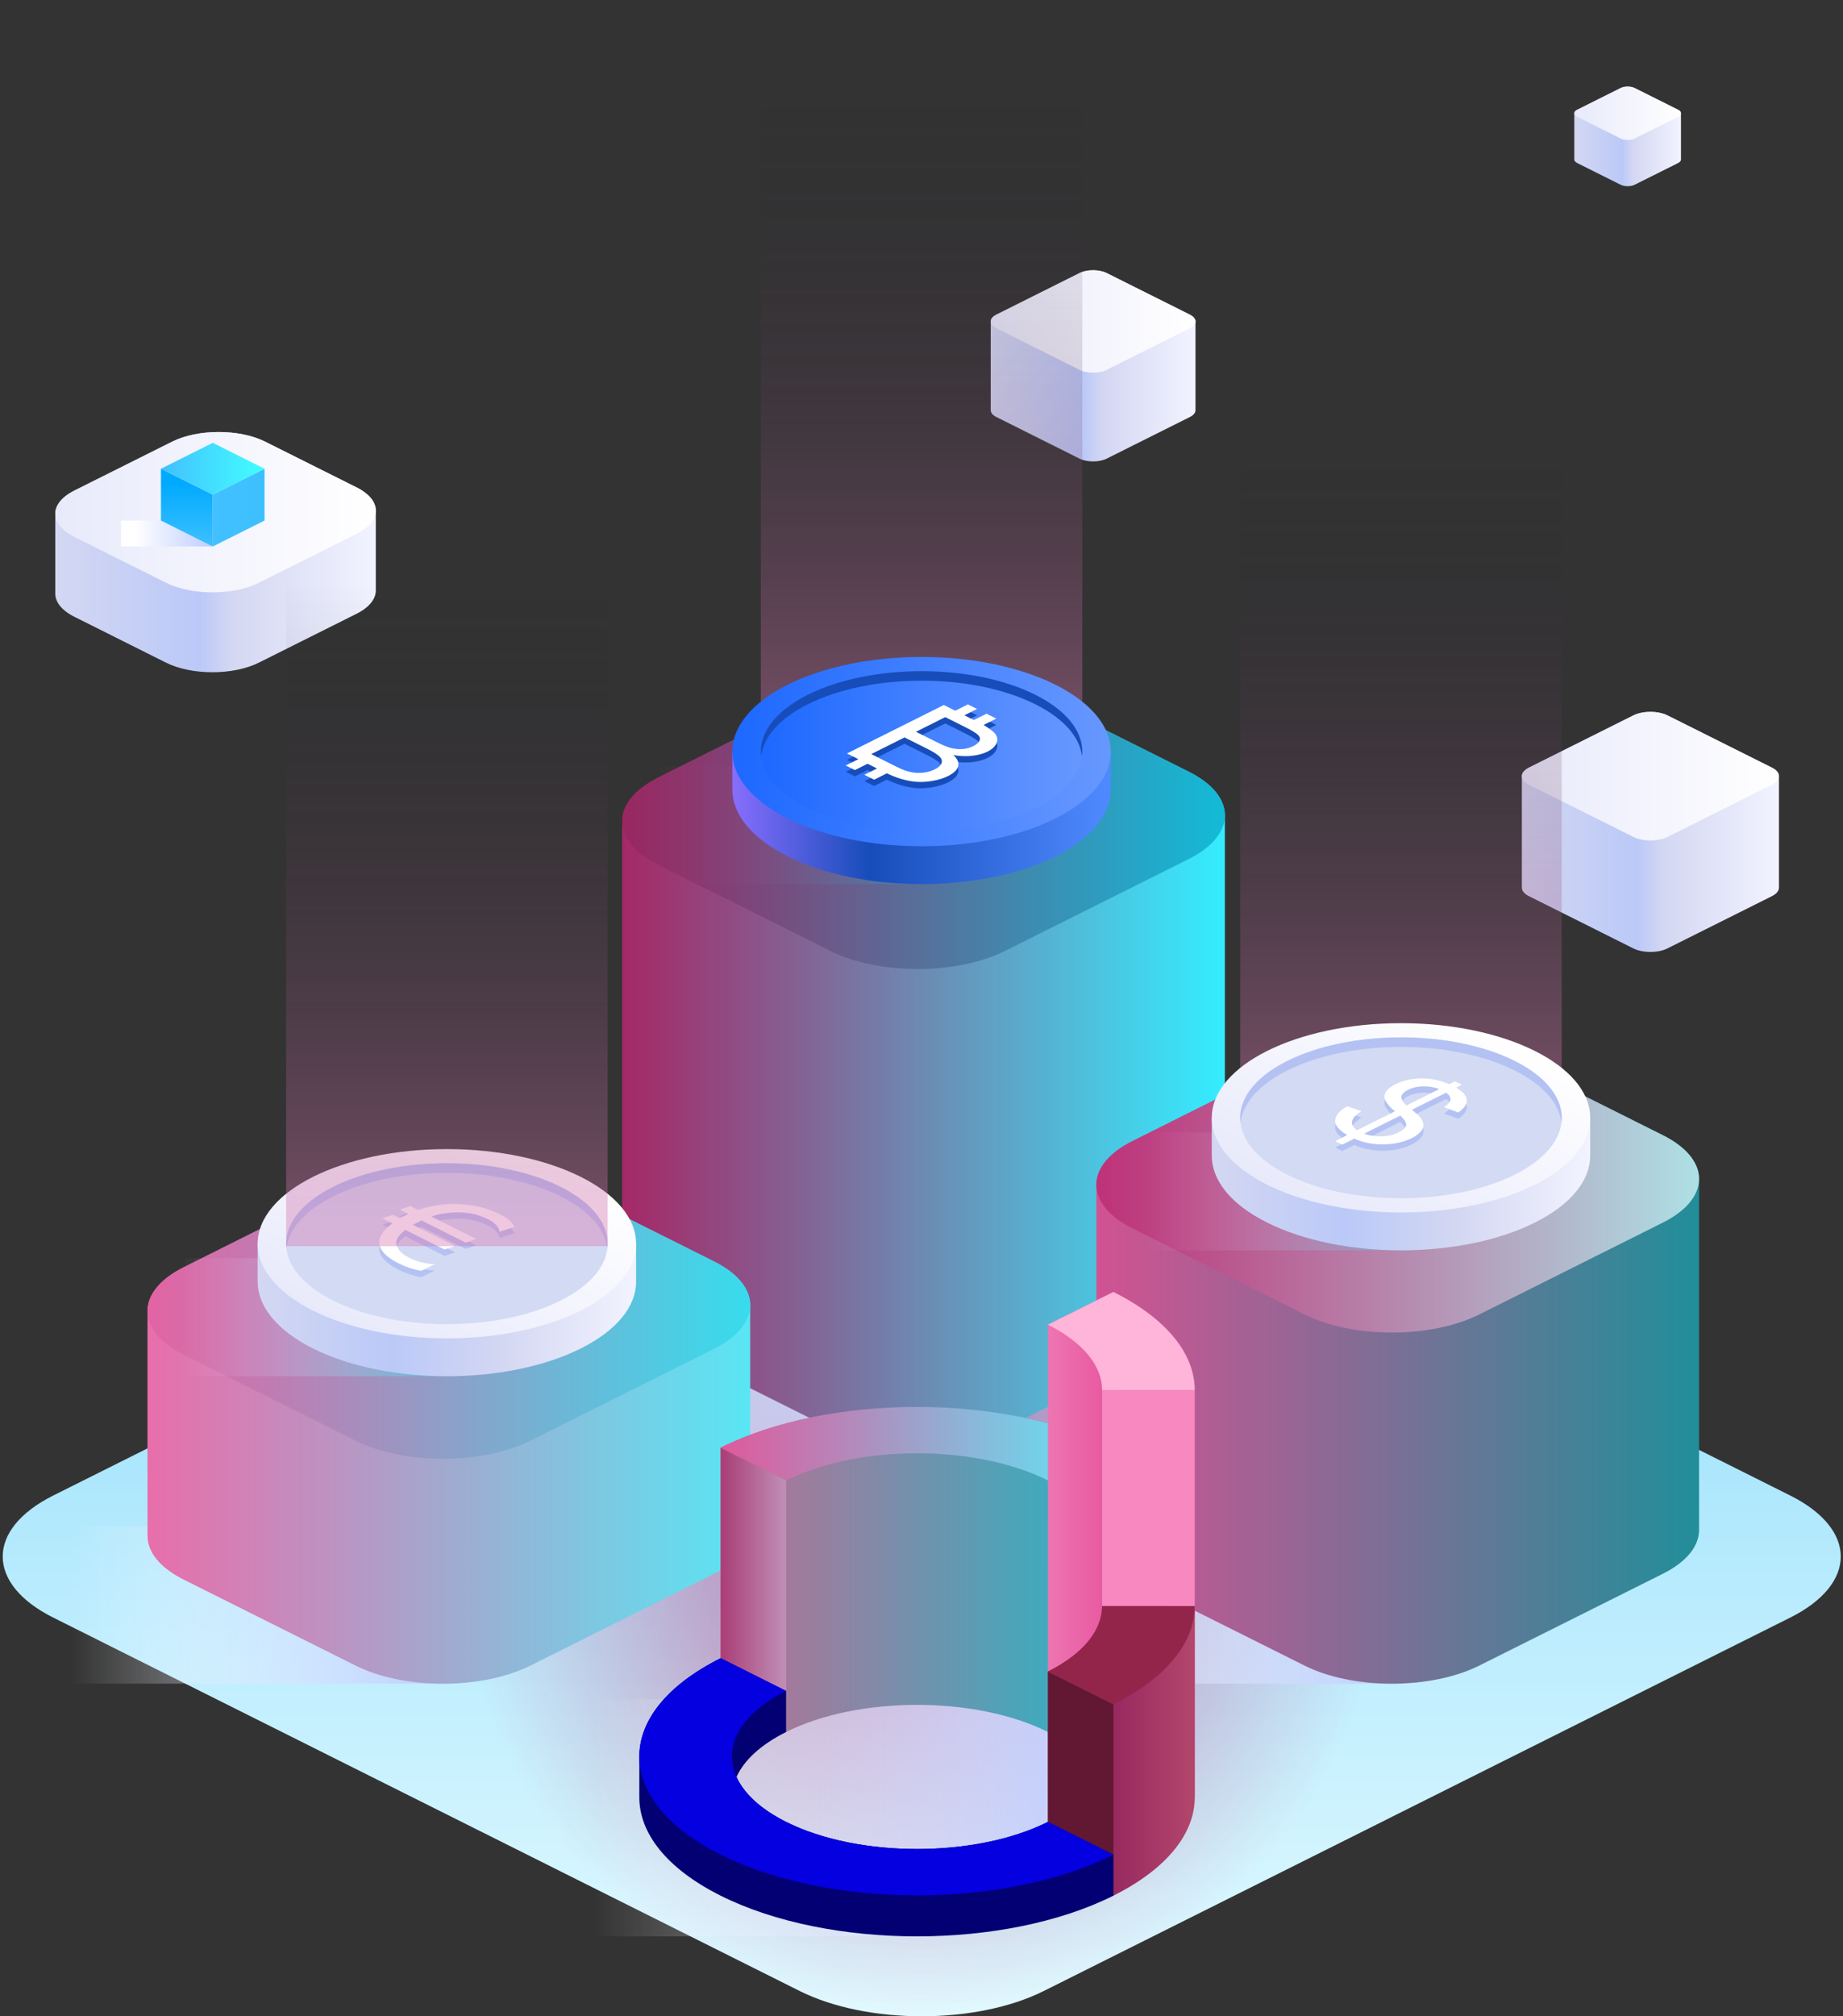 <svg width="384" height="420" viewBox="0 0 384 420" fill="none" xmlns="http://www.w3.org/2000/svg">
<rect x="0" y="0" width="384" height="420" fill="#333333" stroke="none"/>
<path d="M372.996 336.957L217.482 414.73C203.433 421.757 180.659 421.757 166.614 414.73L11.101 336.957C-2.948 329.931 -2.948 318.541 11.101 311.519L166.614 233.746C180.663 226.719 203.438 226.719 217.482 233.746L372.996 311.519C387.045 318.546 387.045 329.935 372.996 336.957Z" fill="url(#paint0_linear_558_6673)"/>
<path d="M372.996 336.957L217.482 414.73C203.433 421.757 180.659 421.757 166.614 414.73L11.101 336.957C-2.948 329.931 -2.948 318.541 11.101 311.519L166.614 233.746C180.663 226.719 203.438 226.719 217.482 233.746L372.996 311.519C387.045 318.546 387.045 329.935 372.996 336.957Z" fill="url(#paint1_radial_558_6673)" fill-opacity="0.7"/>
<path d="M74.293 101.527L55.235 91.996C49.889 89.323 41.223 89.323 35.876 91.996L15.524 102.174C12.851 103.513 11.517 105.262 11.517 107.015V123.655C11.517 125.408 12.851 127.157 15.524 128.496L34.583 138.027C39.929 140.701 48.596 140.701 53.942 138.027L74.293 127.849C76.967 126.51 78.301 124.762 78.301 123.008V106.368C78.301 104.615 76.967 102.862 74.293 101.527Z" fill="url(#paint2_linear_558_6673)"/>
<path d="M74.293 111.209L53.942 121.387C48.595 124.06 39.929 124.06 34.583 121.387L15.524 111.856C10.178 109.183 10.178 104.847 15.524 102.174L35.876 91.996C41.222 89.323 49.889 89.323 55.235 91.996L74.293 101.527C79.64 104.201 79.64 108.536 74.293 111.209Z" fill="url(#paint3_linear_558_6673)"/>
<path d="M44.329 108.431H25.216V113.828H44.329V108.431Z" fill="url(#paint4_linear_558_6673)"/>
<path d="M44.329 113.832L33.536 108.431V97.643L44.329 103.039V113.832Z" fill="url(#paint5_linear_558_6673)"/>
<path d="M55.122 108.431L44.329 113.832V103.039L55.122 97.643V108.431Z" fill="url(#paint6_linear_558_6673)"/>
<path d="M55.122 97.643L44.329 103.039L33.536 97.643L44.329 92.246L55.122 97.643Z" fill="url(#paint7_linear_558_6673)"/>
<path d="M192.016 268.484H98.965V301.295H192.016V268.484Z" fill="url(#paint8_linear_558_6673)"/>
<path d="M247.67 160.741L211.835 142.817C201.784 137.789 185.486 137.789 175.435 142.817L137.168 161.953C132.141 164.467 129.631 167.759 129.631 171.056V270.497C129.631 273.789 132.145 277.086 137.168 279.6L173.003 297.52C183.054 302.548 199.353 302.548 209.403 297.52L247.67 278.384C252.698 275.87 255.207 272.578 255.207 269.281V169.84C255.212 166.548 252.698 163.255 247.67 160.741Z" fill="url(#paint9_linear_558_6673)"/>
<path d="M247.67 178.944L209.403 198.08C199.353 203.107 183.054 203.107 173.004 198.08L137.168 180.16C127.118 175.132 127.118 166.981 137.168 161.957L175.435 142.822C185.486 137.794 201.785 137.794 211.835 142.822L247.67 160.742C257.721 165.765 257.721 173.916 247.67 178.944Z" fill="url(#paint10_linear_558_6673)"/>
<path d="M291.225 317.913H198.173V350.724H291.225V317.913Z" fill="url(#paint11_linear_558_6673)"/>
<path d="M346.473 236.465L310.638 218.545C300.588 213.517 284.289 213.517 274.238 218.545L235.971 237.681C230.944 240.194 228.435 243.487 228.435 246.784V319.93C228.435 323.222 230.948 326.519 235.971 329.033L271.807 346.953C281.857 351.981 298.156 351.981 308.206 346.953L346.473 327.817C351.501 325.304 354.01 322.011 354.01 318.714V245.568C354.015 242.276 351.501 238.979 346.473 236.465Z" fill="url(#paint12_linear_558_6673)"/>
<path d="M346.473 254.672L308.206 273.807C298.156 278.835 281.857 278.835 271.806 273.807L235.971 255.887C225.92 250.86 225.92 242.708 235.971 237.685L274.238 218.549C284.289 213.522 300.587 213.522 310.638 218.549L346.473 236.469C356.524 241.492 356.524 249.644 346.473 254.672Z" fill="url(#paint13_linear_558_6673)"/>
<path d="M93.519 317.899H0.467V350.71H93.519V317.899Z" fill="url(#paint14_linear_558_6673)"/>
<path d="M148.767 262.764L112.932 244.844C102.882 239.817 86.583 239.817 76.532 244.844L38.265 263.98C33.238 266.494 30.729 269.786 30.729 273.083V319.935C30.729 323.227 33.242 326.524 38.265 329.038L74.1 346.958C84.151 351.985 100.45 351.985 110.5 346.958L148.767 327.822C153.795 325.308 156.304 322.016 156.304 318.719V271.863C156.309 268.57 153.795 265.278 148.767 262.764Z" fill="url(#paint15_linear_558_6673)"/>
<path d="M148.767 280.966L110.5 300.102C100.449 305.13 84.151 305.13 74.1 300.102L38.265 282.182C28.214 277.155 28.214 269.003 38.265 263.98L76.532 244.844C86.583 239.817 102.881 239.817 112.932 244.844L148.767 262.764C158.818 267.792 158.818 275.939 148.767 280.966Z" fill="url(#paint16_linear_558_6673)"/>
<path d="M369.184 159.899L347.429 149.02C345.467 148.036 342.279 148.036 340.316 149.02L318.562 159.899C317.578 160.391 317.086 161.033 317.086 161.68V184.896C317.086 185.538 317.578 186.185 318.562 186.676L340.316 197.556C342.279 198.54 345.467 198.54 347.429 197.556L369.184 186.676C370.167 186.185 370.659 185.543 370.659 184.896V161.68C370.659 161.038 370.167 160.391 369.184 159.899Z" fill="url(#paint17_linear_558_6673)"/>
<path d="M369.184 163.46L347.429 174.34C345.467 175.324 342.279 175.324 340.316 174.34L318.562 163.46C316.599 162.477 316.599 160.883 318.562 159.904L340.316 149.024C342.279 148.041 345.467 148.041 347.429 149.024L369.184 159.904C371.151 160.883 371.151 162.477 369.184 163.46Z" fill="url(#paint18_linear_558_6673)"/>
<path d="M247.911 65.545L230.588 56.879C229.022 56.096 226.485 56.096 224.923 56.879L207.6 65.545C206.816 65.937 206.425 66.451 206.425 66.962V85.451C206.425 85.965 206.816 86.475 207.6 86.867L224.923 95.533C226.49 96.316 229.026 96.316 230.588 95.533L247.911 86.867C248.695 86.475 249.086 85.961 249.086 85.451V66.962C249.086 66.451 248.695 65.937 247.911 65.545Z" fill="url(#paint19_linear_558_6673)"/>
<path d="M247.911 68.378L230.588 77.044C229.022 77.827 226.485 77.827 224.923 77.044L207.6 68.378C206.033 67.594 206.033 66.324 207.6 65.545L224.923 56.879C226.49 56.096 229.026 56.096 230.588 56.879L247.911 65.545C249.478 66.329 249.478 67.594 247.911 68.378Z" fill="url(#paint20_linear_558_6673)"/>
<path d="M349.63 22.859L340.604 18.346C339.789 17.936 338.468 17.936 337.653 18.346L328.627 22.859C328.217 23.064 328.017 23.328 328.017 23.596V33.228C328.017 33.497 328.222 33.761 328.627 33.966L337.653 38.479C338.468 38.889 339.789 38.889 340.604 38.479L349.63 33.966C350.04 33.761 350.24 33.497 350.24 33.228V23.596C350.24 23.328 350.035 23.059 349.63 22.859Z" fill="url(#paint21_linear_558_6673)"/>
<path d="M349.63 24.334L340.604 28.847C339.789 29.257 338.468 29.257 337.653 28.847L328.627 24.334C327.812 23.924 327.812 23.264 328.627 22.859L337.653 18.346C338.468 17.936 339.789 17.936 340.604 18.346L349.63 22.859C350.445 23.264 350.445 23.924 349.63 24.334Z" fill="url(#paint22_linear_558_6673)"/>
<path d="M103.988 353.953V403.354H191.065L220.133 390.899L229.632 382.92V374.418L231.982 353.953H103.988Z" fill="url(#paint23_linear_558_6673)"/>
<path d="M231.982 353.957V301.555C209.385 290.252 172.749 290.252 150.152 301.555V353.957L163.796 360.779C178.856 353.247 203.274 353.247 218.338 360.779L231.982 353.957Z" fill="url(#paint24_linear_558_6673)"/>
<path d="M150.152 301.555V353.957L163.796 360.779V308.377L150.152 301.555Z" fill="url(#paint25_linear_558_6673)"/>
<path d="M231.982 301.555V353.957L218.338 360.779V308.377L231.982 301.555Z" fill="url(#paint26_linear_558_6673)"/>
<path d="M150.152 301.555L163.796 308.377C178.856 300.844 203.274 300.844 218.338 308.377L231.982 301.555C209.385 290.252 172.749 290.252 150.152 301.555Z" fill="url(#paint27_linear_558_6673)"/>
<path d="M231.982 269.112L218.338 275.934V360.775C225.871 364.541 229.632 369.477 229.632 374.414H248.927V289.573C248.927 282.173 243.281 274.764 231.982 269.112Z" fill="url(#paint28_linear_558_6673)"/>
<path d="M248.927 289.578H229.632V374.418H248.927V289.578Z" fill="#F788C0"/>
<path d="M218.338 275.939C225.871 279.705 229.632 284.641 229.632 289.578H248.927C248.927 282.173 243.28 274.768 231.978 269.117L218.338 275.939Z" fill="#FFB5DA"/>
<path d="M248.927 334.553H229.632C229.632 339.489 225.866 344.426 218.338 348.192V388.053L231.982 394.875C243.281 389.223 248.932 381.818 248.932 374.414V334.553H248.927Z" fill="url(#paint29_linear_558_6673)"/>
<path d="M231.982 355.018V394.879L218.338 388.057V348.192L231.982 355.018Z" fill="#621832"/>
<path d="M248.927 334.553H229.632C229.632 339.489 225.866 344.426 218.338 348.192L231.982 355.014C243.281 349.367 248.927 341.962 248.927 334.553Z" fill="#93254B"/>
<path d="M231.982 386.331L218.338 379.51C203.278 387.042 178.86 387.042 163.795 379.51C158.454 376.836 155.006 373.576 153.453 370.147C155.006 366.713 158.449 363.452 163.795 360.784V352.236L150.152 345.409C138.808 351.084 133.161 358.525 133.206 365.961V374.332C133.165 381.768 138.812 389.205 150.152 394.879C172.748 406.182 209.385 406.182 231.982 394.879V386.331Z" fill="#030073"/>
<path d="M218.338 379.51C203.278 387.042 178.86 387.042 163.795 379.51C148.735 371.977 148.735 359.764 163.795 352.231L150.152 345.409C127.555 356.712 127.555 375.033 150.152 386.336C172.748 397.639 209.385 397.639 231.982 386.336L218.338 379.51Z" fill="#0500DF"/>
<g style="mix-blend-mode:lighten" opacity="0.4">
<path d="M325.393 75.541H258.409V232.849H325.393V75.541Z" fill="url(#paint30_linear_558_6673)"/>
</g>
<g style="mix-blend-mode:lighten" opacity="0.4">
<path d="M225.506 0H158.521V157.308H225.506V0Z" fill="url(#paint31_linear_558_6673)"/>
</g>
<path opacity="0.5" d="M294.371 235.868H228.43V260.455H294.371V235.868Z" fill="url(#paint32_linear_558_6673)"/>
<path d="M252.479 232.849V240.736C252.479 245.782 256.327 250.828 264.028 254.676C279.425 262.377 304.385 262.377 319.782 254.676C327.478 250.828 331.331 245.782 331.331 240.736V232.849H252.479Z" fill="url(#paint33_linear_558_6673)"/>
<path d="M291.903 252.563C313.676 252.563 331.326 243.737 331.326 232.849C331.326 221.961 313.676 213.135 291.903 213.135C270.13 213.135 252.479 221.961 252.479 232.849C252.479 243.737 270.13 252.563 291.903 252.563Z" fill="url(#paint34_linear_558_6673)"/>
<path d="M291.903 249.603C310.404 249.603 325.402 242.102 325.402 232.849C325.402 223.596 310.404 216.095 291.903 216.095C273.402 216.095 258.404 223.596 258.404 232.849C258.404 242.102 273.402 249.603 291.903 249.603Z" fill="#D3DAF3"/>
<path d="M268.213 222.985C281.297 216.441 302.505 216.441 315.588 222.985C321.627 226.004 324.869 229.889 325.334 233.842C325.876 229.228 322.633 224.529 315.588 221.004C302.505 214.46 281.297 214.46 268.213 221.004C261.168 224.529 257.926 229.228 258.468 233.842C258.932 229.889 262.179 226.004 268.213 222.985Z" fill="#B4C1F3"/>
<path d="M278.205 239.024L280.682 237.786C279.598 237.089 278.87 236.447 278.492 235.859C278.114 235.272 278.091 234.616 278.414 233.887C278.742 233.159 279.498 232.453 280.691 231.765L283.651 232.776C282.513 233.537 281.875 234.197 281.739 234.753C281.556 235.54 281.898 236.205 282.772 236.743L290.66 232.799C289.835 232.193 289.189 231.474 288.72 230.645C288.374 230.03 288.374 229.42 288.729 228.819C289.084 228.218 289.753 227.667 290.746 227.17C292.509 226.291 294.558 225.886 296.899 225.963C298.465 226.014 300.155 226.41 301.963 227.147L303.147 226.555L304.604 227.284L303.42 227.876C304.722 228.664 305.442 229.447 305.579 230.221C305.761 231.214 305.178 232.157 303.83 233.049L300.883 231.961C301.708 231.401 302.149 230.877 302.204 230.385C302.259 229.893 301.967 229.406 301.325 228.919L294.184 232.489C295.123 233.268 295.701 233.805 295.933 234.092C296.366 234.648 296.58 235.167 296.58 235.654C296.58 236.142 296.375 236.615 295.97 237.084C295.56 237.549 294.968 237.977 294.189 238.368C292.472 239.225 290.496 239.671 288.26 239.698C286.019 239.726 283.993 239.325 282.176 238.5L279.671 239.753L278.205 239.024ZM299.895 228.177C298.784 227.767 297.641 227.58 296.461 227.617C295.282 227.653 294.266 227.881 293.415 228.309C292.572 228.732 292.099 229.201 292.003 229.725C291.907 230.244 292.254 230.873 293.041 231.606L299.895 228.177ZM284.234 237.467C285.318 237.89 286.529 238.077 287.873 238.036C289.216 237.99 290.414 237.708 291.47 237.18C292.367 236.729 292.868 236.255 292.969 235.764C293.069 235.267 292.673 234.58 291.771 233.701L284.234 237.467Z" fill="#B4C1F3"/>
<path d="M278.205 237.704L280.682 236.465C279.598 235.768 278.87 235.126 278.492 234.539C278.114 233.951 278.091 233.295 278.414 232.567C278.742 231.838 279.498 231.132 280.691 230.445L283.651 231.456C282.513 232.216 281.875 232.876 281.739 233.432C281.556 234.22 281.898 234.885 282.772 235.422L290.66 231.478C289.835 230.873 289.189 230.153 288.72 229.324C288.374 228.709 288.374 228.099 288.729 227.498C289.084 226.897 289.753 226.346 290.746 225.85C292.509 224.971 294.558 224.565 296.899 224.647C298.465 224.697 300.155 225.094 301.963 225.831L303.147 225.239L304.604 225.968L303.42 226.56C304.722 227.348 305.442 228.131 305.579 228.905C305.761 229.898 305.178 230.841 303.83 231.733L300.883 230.645C301.708 230.085 302.149 229.561 302.204 229.069C302.259 228.577 301.967 228.09 301.325 227.603L294.184 231.173C295.123 231.952 295.701 232.489 295.933 232.776C296.366 233.332 296.58 233.851 296.58 234.338C296.58 234.825 296.375 235.299 295.97 235.768C295.56 236.233 294.968 236.661 294.189 237.052C292.472 237.908 290.496 238.355 288.26 238.382C286.019 238.409 283.993 238.009 282.176 237.184L279.671 238.437L278.205 237.704ZM299.895 226.856C298.784 226.446 297.641 226.259 296.461 226.296C295.282 226.328 294.266 226.56 293.415 226.988C292.572 227.412 292.099 227.881 292.003 228.404C291.907 228.923 292.254 229.552 293.041 230.285L299.895 226.856ZM284.234 236.146C285.318 236.57 286.529 236.756 287.873 236.715C289.216 236.67 290.414 236.387 291.47 235.859C292.367 235.408 292.868 234.935 292.969 234.443C293.069 233.947 292.673 233.259 291.771 232.38L284.234 236.146Z" fill="white"/>
<path d="M93.518 262.09H27.577V286.677H93.518V262.09Z" fill="url(#paint35_linear_558_6673)"/>
<path d="M53.685 259.075V266.963C53.685 272.008 57.533 277.054 65.233 280.902C80.63 288.603 105.591 288.603 120.988 280.902C128.684 277.054 132.537 272.008 132.537 266.963V259.075H53.685Z" fill="url(#paint36_linear_558_6673)"/>
<path d="M93.108 278.789C114.881 278.789 132.532 269.963 132.532 259.075C132.532 248.187 114.881 239.361 93.108 239.361C71.335 239.361 53.685 248.187 53.685 259.075C53.685 269.963 71.335 278.789 93.108 278.789Z" fill="url(#paint37_linear_558_6673)"/>
<path d="M93.108 275.829C111.609 275.829 126.607 268.328 126.607 259.075C126.607 249.822 111.609 242.321 93.108 242.321C74.607 242.321 59.609 249.822 59.609 259.075C59.609 268.328 74.607 275.829 93.108 275.829Z" fill="#D3DAF3"/>
<path d="M69.423 249.211C82.506 242.667 103.714 242.667 116.798 249.211C122.836 252.231 126.079 256.115 126.543 260.068C127.085 255.455 123.843 250.755 116.798 247.23C103.714 240.686 82.506 240.686 69.423 247.23C62.378 250.755 59.135 255.455 59.677 260.068C60.142 256.115 63.384 252.231 69.423 249.211Z" fill="#B4C1F3"/>
<path d="M101.692 255.295C100.158 254.526 98.5 254.07 96.715 253.915C95.654 253.824 94.47 253.852 93.163 254.007C91.819 254.166 90.726 254.412 89.888 254.74L99.238 259.417L97.029 260.15L87.83 255.55C87.63 255.641 87.443 255.733 87.27 255.819C86.564 256.17 86.15 256.384 86.022 256.457L94.848 260.869L92.625 261.598L84.469 257.518C82.761 258.756 82.197 259.959 82.784 261.129C83.203 261.971 84.028 262.696 85.252 263.31C86.96 264.166 88.745 264.608 90.599 264.64L87.775 266.052C86.104 265.747 84.579 265.246 83.199 264.558C79.068 262.491 77.993 260.236 79.979 257.791C80.38 257.299 80.972 256.753 81.746 256.151L79.647 255.104L81.869 254.375L83.308 255.095C83.663 254.89 84.064 254.676 84.515 254.453C84.697 254.362 84.888 254.271 85.089 254.18L83.294 253.282L85.517 252.554L87.106 253.351C90.649 252.144 94.265 251.812 97.949 252.358C100.226 252.69 102.248 253.301 104.019 254.189C105.718 255.04 106.779 255.937 107.198 256.889L104.101 257.891C103.915 256.866 103.109 256.001 101.692 255.295Z" fill="#B4C1F3"/>
<path d="M101.692 253.975C100.158 253.205 98.5 252.75 96.715 252.595C95.654 252.504 94.47 252.531 93.163 252.686C91.819 252.845 90.726 253.091 89.888 253.419L99.238 258.096L97.029 258.829L87.83 254.23C87.63 254.321 87.443 254.412 87.27 254.498C86.564 254.849 86.15 255.063 86.022 255.136L94.848 259.549L92.625 260.277L84.469 256.197C82.761 257.436 82.197 258.638 82.784 259.808C83.203 260.651 84.028 261.375 85.252 261.99C86.96 262.846 88.745 263.288 90.599 263.319L87.775 264.731C86.104 264.426 84.579 263.925 83.199 263.238C79.068 261.17 77.993 258.916 79.979 256.47C80.38 255.978 80.972 255.432 81.746 254.831L79.647 253.783L81.869 253.055L83.308 253.774C83.663 253.569 84.064 253.355 84.515 253.132C84.697 253.041 84.888 252.95 85.089 252.859L83.294 251.962L85.517 251.233L87.106 252.03C90.649 250.823 94.265 250.491 97.949 251.037C100.226 251.37 102.248 251.98 104.019 252.868C105.718 253.72 106.779 254.617 107.198 255.569L104.101 256.57C103.915 255.546 103.109 254.681 101.692 253.975Z" fill="white"/>
<path d="M192.421 159.576H126.479V184.163H192.421V159.576Z" fill="url(#paint38_linear_558_6673)"/>
<path d="M152.587 156.561V164.449C152.587 169.494 156.436 174.54 164.136 178.388C179.533 186.089 204.494 186.089 219.891 178.388C227.587 174.54 231.439 169.494 231.439 164.449V156.561H152.587Z" fill="url(#paint39_linear_558_6673)"/>
<path d="M192.011 176.275C213.784 176.275 231.435 167.449 231.435 156.561C231.435 145.673 213.784 136.847 192.011 136.847C170.238 136.847 152.587 145.673 152.587 156.561C152.587 167.449 170.238 176.275 192.011 176.275Z" fill="url(#paint40_linear_558_6673)"/>
<path d="M192.011 173.315C210.512 173.315 225.51 165.814 225.51 156.561C225.51 147.308 210.512 139.807 192.011 139.807C173.51 139.807 158.512 147.308 158.512 156.561C158.512 165.814 173.51 173.315 192.011 173.315Z" fill="url(#paint41_linear_558_6673)"/>
<path d="M168.326 146.697C181.41 140.153 202.618 140.153 215.701 146.697C221.74 149.716 224.982 153.601 225.447 157.554C225.989 152.941 222.746 148.241 215.701 144.716C202.618 138.172 181.41 138.172 168.326 144.716C161.281 148.241 158.039 152.941 158.581 157.554C159.045 153.601 162.288 149.712 168.326 146.697Z" fill="#174DBA"/>
<path d="M199.634 160.937C199.839 160.177 199.511 159.403 198.651 158.615C200.063 158.852 201.383 158.897 202.613 158.752C203.842 158.606 204.89 158.314 205.75 157.886C206.675 157.422 207.303 156.848 207.622 156.16C207.941 155.473 207.841 154.794 207.317 154.125C206.793 153.455 205.764 152.736 204.22 151.962L204.94 152.321L207.577 151.005L205.541 149.985L202.904 151.301L200.937 150.318L203.574 149.002L201.661 148.045L199.024 149.361L196.652 148.173L176.478 158.264L178.85 159.453L176.213 160.769L178.126 161.725L180.763 160.409L182.73 161.393L180.093 162.709L182.129 163.729L184.766 162.413L184.169 162.112C185.453 162.754 186.651 163.242 187.762 163.57C188.873 163.898 189.939 164.102 190.968 164.175C191.997 164.248 193.113 164.18 194.325 163.975C195.536 163.77 196.615 163.428 197.558 162.955C198.737 162.367 199.43 161.693 199.634 160.937ZM200.978 152.713C202.426 153.437 203.355 153.997 203.765 154.389C204.175 154.78 204.284 155.186 204.097 155.6C203.911 156.015 203.483 156.393 202.813 156.725C202.107 157.08 201.347 157.285 200.536 157.349C199.726 157.413 198.879 157.322 197.995 157.085C197.326 156.907 196.397 156.52 195.213 155.928L190.85 153.747L196.948 150.696L200.978 152.713ZM192.699 162.222C191.943 162.336 191.228 162.354 190.558 162.272C189.889 162.194 189.192 162.03 188.468 161.775C188.054 161.634 187.416 161.347 186.555 160.915L181.532 158.401L188.468 154.931L193.131 157.262C194.416 157.905 195.285 158.451 195.745 158.906C196.205 159.362 196.347 159.822 196.178 160.295C196.01 160.764 195.545 161.188 194.794 161.566C194.156 161.894 193.455 162.112 192.699 162.222Z" fill="#174DBA"/>
<path d="M199.634 159.617C199.839 158.856 199.511 158.082 198.651 157.294C200.063 157.531 201.383 157.577 202.613 157.431C203.842 157.285 204.89 156.994 205.75 156.566C206.675 156.101 207.303 155.527 207.622 154.84C207.941 154.152 207.841 153.473 207.317 152.804C206.793 152.135 204.94 151.005 204.94 151.005L207.577 149.689L205.541 148.669L202.904 149.985L200.937 149.001L203.574 147.685L201.661 146.729L199.024 148.045L196.652 146.857L176.478 156.948L178.85 158.137L176.213 159.453L178.126 160.409L180.763 159.093L182.73 160.077L180.093 161.393L182.129 162.413L184.766 161.097L184.169 160.796C185.453 161.438 186.651 161.926 187.762 162.253C188.873 162.581 189.939 162.786 190.968 162.859C191.997 162.932 193.113 162.864 194.325 162.659C195.536 162.454 196.615 162.112 197.558 161.639C198.737 161.047 199.43 160.377 199.634 159.617ZM200.978 151.397C202.426 152.121 203.355 152.681 203.765 153.073C204.175 153.464 204.284 153.87 204.097 154.284C203.911 154.698 203.483 155.076 202.813 155.409C202.107 155.764 201.347 155.969 200.536 156.033C199.726 156.097 198.879 156.005 197.995 155.769C197.326 155.591 196.397 155.204 195.213 154.612L190.85 152.431L196.948 149.379L200.978 151.397ZM192.699 160.901C191.943 161.015 191.228 161.033 190.558 160.951C189.889 160.874 189.192 160.71 188.468 160.455C188.054 160.313 187.416 160.027 186.555 159.594L181.532 157.08L188.468 153.61L193.131 155.942C194.416 156.584 195.285 157.13 195.745 157.586C196.205 158.041 196.347 158.501 196.178 158.975C196.01 159.444 195.545 159.867 194.794 160.245C194.156 160.573 193.455 160.792 192.699 160.901Z" fill="white"/>
<g style="mix-blend-mode:lighten" opacity="0.4">
<path d="M126.603 102.287H59.619V259.595H126.603V102.287Z" fill="url(#paint42_linear_558_6673)"/>
</g>
<defs>
<linearGradient id="paint0_linear_558_6673" x1="192.048" y1="228.476" x2="192.048" y2="420" gradientUnits="userSpaceOnUse">
<stop stop-color="#8ADAFC"/>
<stop offset="1" stop-color="#E1FAFF"/>
</linearGradient>
<radialGradient id="paint1_radial_558_6673" cx="0" cy="0" r="1" gradientUnits="userSpaceOnUse" gradientTransform="translate(192.048 324.238) rotate(90) scale(95.762 95.762)">
<stop stop-color="#BE3178"/>
<stop offset="1" stop-color="#BE3178" stop-opacity="0"/>
</radialGradient>
<linearGradient id="paint2_linear_558_6673" x1="11.861" y1="115.011" x2="77.962" y2="115.011" gradientUnits="userSpaceOnUse">
<stop stop-color="#D3D7F2"/>
<stop offset="0.45" stop-color="#BBC9F8"/>
<stop offset="0.55" stop-color="#D3D7F2"/>
<stop offset="1" stop-color="#F2F3FF"/>
</linearGradient>
<linearGradient id="paint3_linear_558_6673" x1="11.518" y1="106.69" x2="78.302" y2="106.69" gradientUnits="userSpaceOnUse">
<stop stop-color="#E8EAFB"/>
<stop offset="1" stop-color="white"/>
</linearGradient>
<linearGradient id="paint4_linear_558_6673" x1="43.751" y1="111.132" x2="28.149" y2="111.132" gradientUnits="userSpaceOnUse">
<stop stop-color="#C0CFFF"/>
<stop offset="1" stop-color="white"/>
</linearGradient>
<linearGradient id="paint5_linear_558_6673" x1="38.933" y1="113.799" x2="38.933" y2="100.465" gradientUnits="userSpaceOnUse">
<stop stop-color="#3DC0FF"/>
<stop offset="1" stop-color="#00AAFF"/>
</linearGradient>
<linearGradient id="paint6_linear_558_6673" x1="44.384" y1="105.736" x2="55.065" y2="105.736" gradientUnits="userSpaceOnUse">
<stop stop-color="#42C0FF"/>
<stop offset="1" stop-color="#3DC0FF"/>
</linearGradient>
<linearGradient id="paint7_linear_558_6673" x1="33.671" y1="97.641" x2="55.361" y2="97.641" gradientUnits="userSpaceOnUse">
<stop stop-color="#42C0FF"/>
<stop offset="1" stop-color="#42FFFF"/>
</linearGradient>
<linearGradient id="paint8_linear_558_6673" x1="189.201" y1="284.888" x2="113.252" y2="284.888" gradientUnits="userSpaceOnUse">
<stop stop-color="#C0CFFF"/>
<stop offset="1" stop-color="white" stop-opacity="0"/>
</linearGradient>
<linearGradient id="paint9_linear_558_6673" x1="129.631" y1="220.169" x2="255.207" y2="220.169" gradientUnits="userSpaceOnUse">
<stop stop-color="#A52867"/>
<stop offset="1" stop-color="#34EDFF"/>
</linearGradient>
<linearGradient id="paint10_linear_558_6673" x1="129.63" y1="170.451" x2="255.208" y2="170.451" gradientUnits="userSpaceOnUse">
<stop stop-color="#9A2660"/>
<stop offset="1" stop-color="#12BBD7"/>
</linearGradient>
<linearGradient id="paint11_linear_558_6673" x1="288.409" y1="334.317" x2="212.46" y2="334.317" gradientUnits="userSpaceOnUse">
<stop stop-color="#C0CFFF"/>
<stop offset="1" stop-color="white" stop-opacity="0"/>
</linearGradient>
<linearGradient id="paint12_linear_558_6673" x1="228.435" y1="282.749" x2="354.01" y2="282.749" gradientUnits="userSpaceOnUse">
<stop stop-color="#D15292"/>
<stop offset="1" stop-color="#218E99"/>
</linearGradient>
<linearGradient id="paint13_linear_558_6673" x1="228.433" y1="246.178" x2="354.011" y2="246.178" gradientUnits="userSpaceOnUse">
<stop stop-color="#BE3178"/>
<stop offset="1" stop-color="#AEE0E5"/>
</linearGradient>
<linearGradient id="paint14_linear_558_6673" x1="90.703" y1="334.303" x2="14.754" y2="334.303" gradientUnits="userSpaceOnUse">
<stop stop-color="#C0CFFF"/>
<stop offset="1" stop-color="white" stop-opacity="0"/>
</linearGradient>
<linearGradient id="paint15_linear_558_6673" x1="30.729" y1="295.901" x2="156.304" y2="295.901" gradientUnits="userSpaceOnUse">
<stop stop-color="#E86EAB"/>
<stop offset="1" stop-color="#59E6F4"/>
</linearGradient>
<linearGradient id="paint16_linear_558_6673" x1="30.727" y1="272.473" x2="156.305" y2="272.473" gradientUnits="userSpaceOnUse">
<stop stop-color="#E363A3"/>
<stop offset="1" stop-color="#37DCED"/>
</linearGradient>
<linearGradient id="paint17_linear_558_6673" x1="317.367" y1="173.287" x2="370.385" y2="173.287" gradientUnits="userSpaceOnUse">
<stop stop-color="#D3D7F2"/>
<stop offset="0.45" stop-color="#BBC9F8"/>
<stop offset="0.55" stop-color="#D3D7F2"/>
<stop offset="1" stop-color="#F2F3FF"/>
</linearGradient>
<linearGradient id="paint18_linear_558_6673" x1="317.092" y1="161.68" x2="370.659" y2="161.68" gradientUnits="userSpaceOnUse">
<stop stop-color="#E8EAFB"/>
<stop offset="1" stop-color="white"/>
</linearGradient>
<linearGradient id="paint19_linear_558_6673" x1="206.638" y1="76.207" x2="248.867" y2="76.207" gradientUnits="userSpaceOnUse">
<stop stop-color="#D3D7F2"/>
<stop offset="0.45" stop-color="#BBC9F8"/>
<stop offset="0.55" stop-color="#D3D7F2"/>
<stop offset="1" stop-color="#F2F3FF"/>
</linearGradient>
<linearGradient id="paint20_linear_558_6673" x1="206.419" y1="66.962" x2="249.085" y2="66.962" gradientUnits="userSpaceOnUse">
<stop stop-color="#E8EAFB"/>
<stop offset="1" stop-color="white"/>
</linearGradient>
<linearGradient id="paint21_linear_558_6673" x1="328.125" y1="28.412" x2="350.127" y2="28.412" gradientUnits="userSpaceOnUse">
<stop stop-color="#D3D7F2"/>
<stop offset="0.45" stop-color="#BBC9F8"/>
<stop offset="0.55" stop-color="#D3D7F2"/>
<stop offset="1" stop-color="#F2F3FF"/>
</linearGradient>
<linearGradient id="paint22_linear_558_6673" x1="328.011" y1="23.596" x2="350.241" y2="23.596" gradientUnits="userSpaceOnUse">
<stop stop-color="#E8EAFB"/>
<stop offset="1" stop-color="white"/>
</linearGradient>
<linearGradient id="paint23_linear_558_6673" x1="228.11" y1="378.651" x2="123.64" y2="378.651" gradientUnits="userSpaceOnUse">
<stop stop-color="#C0CFFF"/>
<stop offset="1" stop-color="white" stop-opacity="0"/>
</linearGradient>
<linearGradient id="paint24_linear_558_6673" x1="150.152" y1="326.928" x2="231.982" y2="326.928" gradientUnits="userSpaceOnUse">
<stop stop-color="#BC6D94"/>
<stop offset="1" stop-color="#28B6C5"/>
</linearGradient>
<linearGradient id="paint25_linear_558_6673" x1="150.152" y1="331.167" x2="163.796" y2="331.167" gradientUnits="userSpaceOnUse">
<stop stop-color="#AA3D75"/>
<stop offset="1" stop-color="#BF90B8"/>
</linearGradient>
<linearGradient id="paint26_linear_558_6673" x1="225.159" y1="360.666" x2="225.159" y2="311.885" gradientUnits="userSpaceOnUse">
<stop stop-color="#3DC0FF"/>
<stop offset="1" stop-color="#00AAFF"/>
</linearGradient>
<linearGradient id="paint27_linear_558_6673" x1="150.152" y1="300.727" x2="231.982" y2="300.727" gradientUnits="userSpaceOnUse">
<stop stop-color="#DF599C"/>
<stop offset="1" stop-color="#5BEBFA"/>
</linearGradient>
<linearGradient id="paint28_linear_558_6673" x1="218.265" y1="321.966" x2="233.749" y2="321.966" gradientUnits="userSpaceOnUse">
<stop stop-color="#EE75B2"/>
<stop offset="1" stop-color="#E6519C"/>
</linearGradient>
<linearGradient id="paint29_linear_558_6673" x1="248.01" y1="364.717" x2="231.866" y2="364.717" gradientUnits="userSpaceOnUse">
<stop stop-color="#B1456B"/>
<stop offset="1" stop-color="#972960"/>
</linearGradient>
<linearGradient id="paint30_linear_558_6673" x1="291.9" y1="226.813" x2="291.9" y2="94.566" gradientUnits="userSpaceOnUse">
<stop stop-color="#D675AF"/>
<stop offset="1" stop-color="#0B141D" stop-opacity="0"/>
</linearGradient>
<linearGradient id="paint31_linear_558_6673" x1="192.013" y1="151.272" x2="192.013" y2="19.025" gradientUnits="userSpaceOnUse">
<stop stop-color="#D675AF"/>
<stop offset="1" stop-color="#0B141D" stop-opacity="0"/>
</linearGradient>
<linearGradient id="paint32_linear_558_6673" x1="292.376" y1="248.161" x2="238.554" y2="248.161" gradientUnits="userSpaceOnUse">
<stop stop-color="#67BBD9"/>
<stop offset="1" stop-color="#FEA6D5" stop-opacity="0"/>
</linearGradient>
<linearGradient id="paint33_linear_558_6673" x1="252.882" y1="246.652" x2="330.922" y2="246.652" gradientUnits="userSpaceOnUse">
<stop stop-color="#D3D7F2"/>
<stop offset="0.35" stop-color="#BBC9F8"/>
<stop offset="0.65" stop-color="#D3D7F2"/>
<stop offset="1" stop-color="#F2F3FF"/>
</linearGradient>
<linearGradient id="paint34_linear_558_6673" x1="264.024" y1="246.792" x2="286.333" y2="202.183" gradientUnits="userSpaceOnUse">
<stop stop-color="#E8EAFB"/>
<stop offset="1" stop-color="white"/>
</linearGradient>
<linearGradient id="paint35_linear_558_6673" x1="91.523" y1="274.382" x2="37.701" y2="274.382" gradientUnits="userSpaceOnUse">
<stop stop-color="#67BBD9"/>
<stop offset="1" stop-color="#FEA6D5" stop-opacity="0"/>
</linearGradient>
<linearGradient id="paint36_linear_558_6673" x1="54.091" y1="272.876" x2="132.131" y2="272.876" gradientUnits="userSpaceOnUse">
<stop stop-color="#D3D7F2"/>
<stop offset="0.35" stop-color="#BBC9F8"/>
<stop offset="0.65" stop-color="#D3D7F2"/>
<stop offset="1" stop-color="#F2F3FF"/>
</linearGradient>
<linearGradient id="paint37_linear_558_6673" x1="65.233" y1="273.016" x2="87.542" y2="228.407" gradientUnits="userSpaceOnUse">
<stop stop-color="#E8EAFB"/>
<stop offset="1" stop-color="white"/>
</linearGradient>
<linearGradient id="paint38_linear_558_6673" x1="190.426" y1="171.867" x2="136.604" y2="171.867" gradientUnits="userSpaceOnUse">
<stop stop-color="#4881A9"/>
<stop offset="1" stop-color="#A22F6C" stop-opacity="0"/>
</linearGradient>
<linearGradient id="paint39_linear_558_6673" x1="151.989" y1="170.362" x2="230.325" y2="170.362" gradientUnits="userSpaceOnUse">
<stop stop-color="#8A6EFF"/>
<stop offset="0.372" stop-color="#174DBA"/>
<stop offset="1" stop-color="#4E89FF"/>
</linearGradient>
<linearGradient id="paint40_linear_558_6673" x1="154.364" y1="156.56" x2="229.925" y2="156.56" gradientUnits="userSpaceOnUse">
<stop stop-color="#1E69FF"/>
<stop offset="1" stop-color="#6697FF"/>
</linearGradient>
<linearGradient id="paint41_linear_558_6673" x1="160.023" y1="156.56" x2="224.227" y2="156.56" gradientUnits="userSpaceOnUse">
<stop stop-color="#1E69FF"/>
<stop offset="1" stop-color="#6697FF"/>
</linearGradient>
<linearGradient id="paint42_linear_558_6673" x1="93.111" y1="253.559" x2="93.111" y2="121.312" gradientUnits="userSpaceOnUse">
<stop stop-color="#D675AF"/>
<stop offset="1" stop-color="#0B141D" stop-opacity="0"/>
</linearGradient>
</defs>
</svg>
